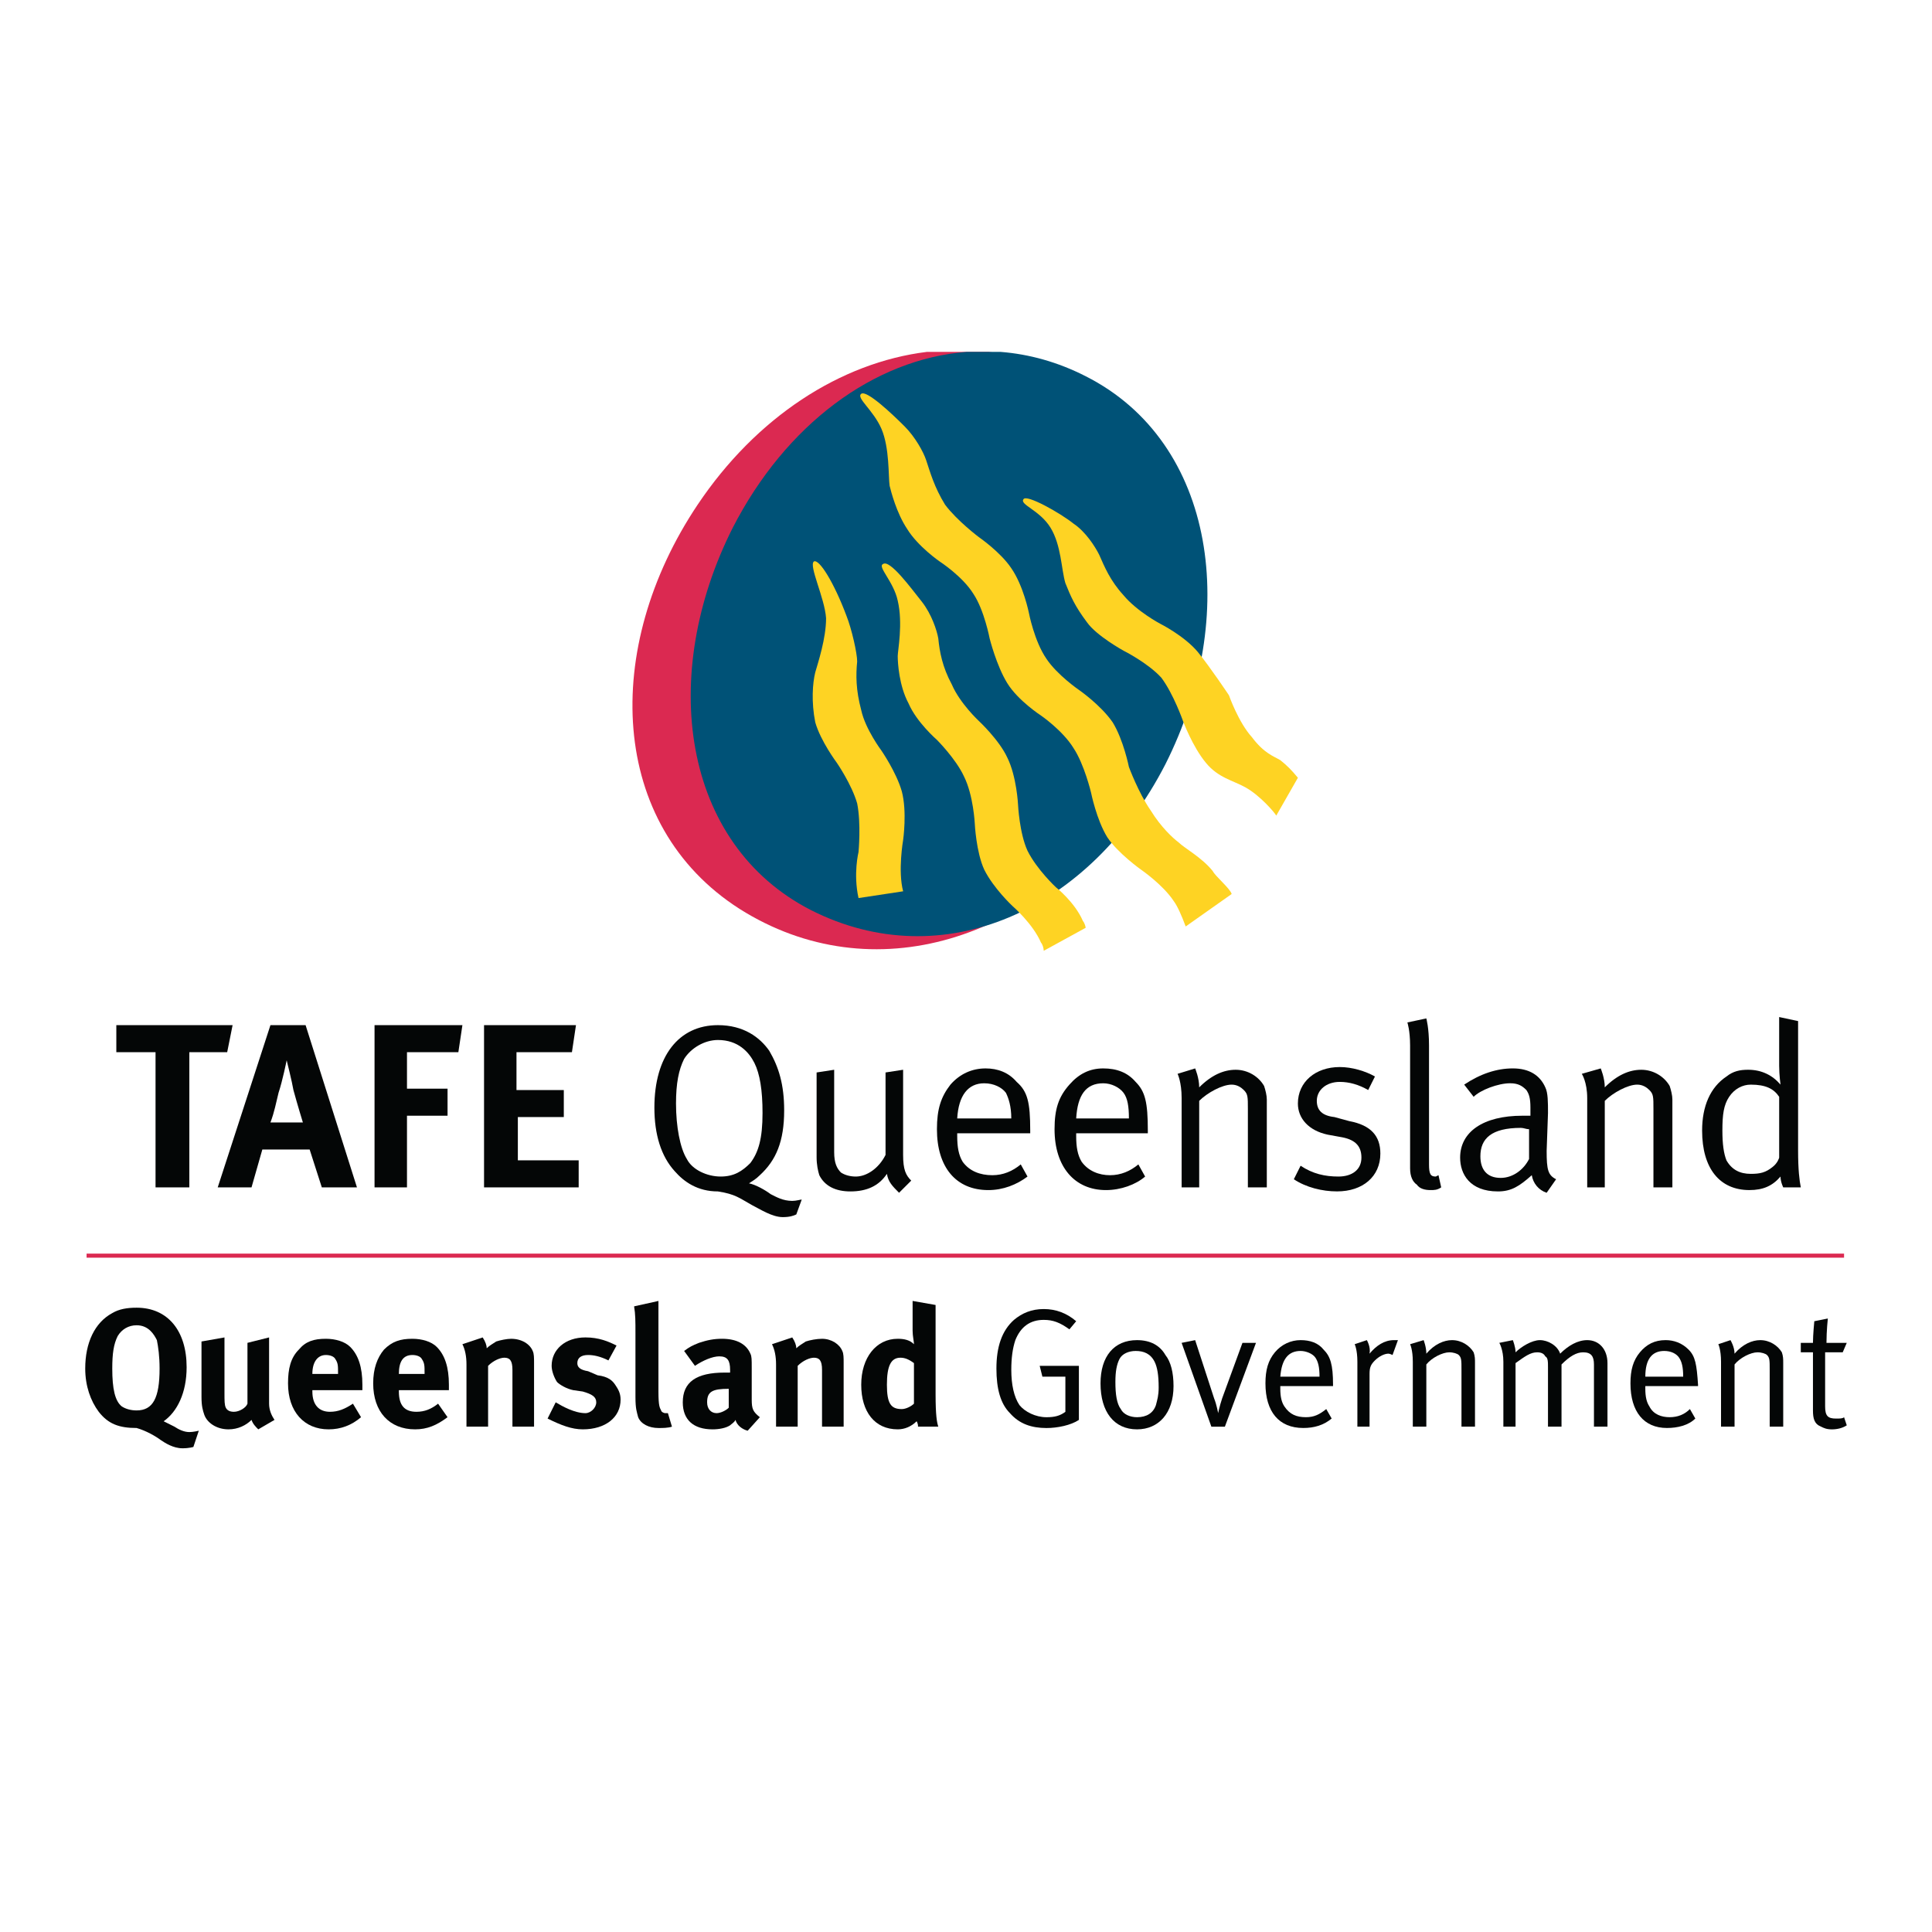 <?xml version="1.0" encoding="utf-8"?>
<!-- Generator: Adobe Illustrator 13.0.0, SVG Export Plug-In . SVG Version: 6.00 Build 14948)  -->
<!DOCTYPE svg PUBLIC "-//W3C//DTD SVG 1.0//EN" "http://www.w3.org/TR/2001/REC-SVG-20010904/DTD/svg10.dtd">
<svg version="1.0" id="Layer_1" xmlns="http://www.w3.org/2000/svg" xmlns:xlink="http://www.w3.org/1999/xlink" x="0px" y="0px"
	 width="192.756px" height="192.756px" viewBox="0 0 192.756 192.756" enable-background="new 0 0 192.756 192.756"
	 xml:space="preserve">
<g>
	<polygon fill-rule="evenodd" clip-rule="evenodd" fill="#FFFFFF" points="0,0 192.756,0 192.756,192.756 0,192.756 0,0 	"/>
	<path fill-rule="evenodd" clip-rule="evenodd" fill="#DB2951" d="M73.786,90.679c13.218,8.362,29.673,3.237,39.25-11.06
		c9.577-14.297,8.902-32.506-4.315-40.869c-3.208-2.017-6.619-3.205-10.081-3.642h-6.171c-8.63,1.067-17.024,6.524-22.863,15.241
		C60.028,64.647,60.702,82.317,73.786,90.679L73.786,90.679z"/>
	<path fill-rule="evenodd" clip-rule="evenodd" fill="#005277" d="M80.935,90.814c13.083,6.609,27.785,0.135,35.338-14.567
		c7.419-14.702,5.126-32.102-7.957-38.711c-2.776-1.417-5.635-2.204-8.483-2.428h-3.399C87.191,35.828,78.4,42.35,73.111,52.643
		C65.693,67.345,67.986,84.205,80.935,90.814L80.935,90.814z"/>
	<path fill-rule="evenodd" clip-rule="evenodd" fill="#FED323" d="M85.655,89.6c-0.54-2.428,0-4.586,0-4.586s0.27-2.832-0.135-4.855
		c-0.539-1.888-2.023-4.046-2.023-4.046s-1.619-2.158-2.158-4.046c-0.404-2.023-0.27-3.912,0-4.99
		c0.27-0.944,1.079-3.372,1.079-5.396c-0.135-2.023-1.753-5.26-1.214-5.665c0.54-0.27,2.023,2.158,3.237,5.396
		c0.54,1.349,1.079,3.776,1.079,4.586c-0.135,1.349-0.135,2.832,0.405,4.855c0.405,1.888,2.023,4.046,2.023,4.046
		s1.483,2.158,2.023,4.046c0.54,2.023,0.135,4.855,0.135,4.855s-0.54,3.103,0,5.125L85.655,89.6L85.655,89.6z"/>
	<path fill-rule="evenodd" clip-rule="evenodd" fill="#FED323" d="M127.333,81.373c-0.135-0.27-1.619-2.023-3.103-2.833
		c-1.214-0.674-2.697-0.944-3.911-2.428c-1.349-1.619-2.293-4.181-2.293-4.181s-0.944-2.698-2.158-4.316
		c-1.349-1.483-3.776-2.697-3.776-2.697s-2.698-1.484-3.643-2.833c-1.213-1.619-1.618-2.563-2.157-3.912
		c-0.405-1.349-0.405-3.776-1.484-5.53c-1.079-1.753-3.102-2.293-2.697-2.832c0.27-0.54,3.642,1.349,4.99,2.428
		c1.215,0.809,2.158,2.293,2.563,3.102c0.539,1.214,1.078,2.562,2.428,4.046c1.349,1.619,3.642,2.833,3.642,2.833
		s2.428,1.214,3.776,2.833c1.214,1.483,3.103,4.316,3.103,4.316s0.944,2.697,2.293,4.181c1.214,1.618,2.158,1.888,2.832,2.292
		c0.675,0.54,1.079,0.944,1.754,1.754L127.333,81.373L127.333,81.373z"/>
	<path fill-rule="evenodd" clip-rule="evenodd" fill="#FED323" d="M118.296,92.433c-0.404-1.08-0.81-2.023-1.214-2.563
		c-1.079-1.619-3.237-3.102-3.237-3.102s-2.293-1.619-3.372-3.237c-1.079-1.753-1.618-4.451-1.618-4.451s-0.675-2.832-1.754-4.451
		c-1.079-1.753-3.237-3.237-3.237-3.237s-2.293-1.484-3.371-3.237c-1.079-1.753-1.754-4.451-1.754-4.451s-0.539-2.833-1.619-4.451
		c-1.079-1.753-3.372-3.237-3.372-3.237s-2.158-1.483-3.237-3.237c-1.079-1.619-1.619-3.777-1.753-4.316
		c-0.135-0.944,0-3.777-0.809-5.665c-0.81-1.889-2.563-3.103-2.023-3.507c0.54-0.405,3.103,2.023,4.316,3.237
		c1.079,1.079,1.888,2.562,2.158,3.372c0.405,1.214,0.81,2.697,1.889,4.451c1.214,1.619,3.372,3.237,3.372,3.237
		s2.158,1.484,3.237,3.103c1.214,1.753,1.754,4.451,1.754,4.451s0.539,2.833,1.753,4.586c1.079,1.619,3.237,3.102,3.237,3.102
		s2.158,1.484,3.372,3.237c1.079,1.753,1.618,4.451,1.618,4.451s0.944,2.562,2.158,4.316c1.079,1.753,2.293,2.832,2.832,3.237
		c0.54,0.54,2.293,1.484,3.372,2.833c0.271,0.54,1.754,1.753,1.889,2.293L118.296,92.433L118.296,92.433z"/>
	<path fill-rule="evenodd" clip-rule="evenodd" fill="#FED323" d="M104.134,94.86c0-0.27-0.135-0.674-0.271-0.809
		c-0.809-1.888-2.832-3.642-2.832-3.642s-1.889-1.754-2.832-3.642c-0.81-1.754-0.944-4.586-0.944-4.586s-0.135-2.833-1.079-4.721
		c-0.81-1.753-2.698-3.642-2.698-3.642s-2.023-1.753-2.833-3.642c-0.944-1.753-1.079-4.046-1.079-4.72c0-0.54,0.54-3.237,0-5.53
		c-0.404-1.888-2.023-3.372-1.483-3.642c0.674-0.54,2.833,2.428,3.912,3.777c0.944,1.213,1.483,2.832,1.619,3.642
		c0.134,1.349,0.404,2.832,1.349,4.586c0.809,1.888,2.697,3.642,2.697,3.642s2.023,1.888,2.833,3.642
		c0.943,1.888,1.078,4.721,1.078,4.721s0.136,2.833,0.944,4.586c0.944,1.889,2.833,3.642,2.833,3.642s1.889,1.483,2.697,3.372
		c0.135,0.135,0.271,0.54,0.271,0.674L104.134,94.86L104.134,94.86z"/>
	<polygon fill-rule="evenodd" clip-rule="evenodd" fill="#DB2951" points="8.639,125.074 183.982,125.074 183.982,125.479 
		8.639,125.479 8.639,125.074 	"/>
	<path fill-rule="evenodd" clip-rule="evenodd" fill="#040606" d="M18.215,144.496c-0.944,0-1.753-0.539-2.158-0.809
		c-0.54-0.404-1.483-0.945-2.428-1.215c-1.753,0-2.833-0.404-3.777-1.617c-0.809-1.08-1.349-2.564-1.349-4.316
		c0-2.562,0.944-4.586,2.698-5.531c0.674-0.404,1.484-0.539,2.428-0.539c3.102,0,4.991,2.293,4.991,5.936
		c0,2.562-0.944,4.451-2.293,5.395c0.27,0.135,0.809,0.404,1.079,0.539c0.405,0.27,0.944,0.539,1.484,0.539
		c0.405,0,0.944-0.135,0.944-0.135l-0.54,1.619C19.294,144.361,18.89,144.496,18.215,144.496L18.215,144.496L18.215,144.496z
		 M11.741,133.301c-0.405,0.811-0.54,1.754-0.54,3.238c0,2.023,0.27,3.236,0.944,3.775c0.405,0.27,0.944,0.404,1.484,0.404
		c1.619,0,2.293-1.213,2.293-4.18c0-1.215-0.135-2.158-0.27-2.834c-0.27-0.539-0.81-1.482-2.023-1.482
		C12.82,132.223,12.146,132.627,11.741,133.301L11.741,133.301z"/>
	<path fill-rule="evenodd" clip-rule="evenodd" fill="#040606" d="M25.094,141.664c-0.54,0.539-1.349,0.943-2.293,0.943
		c-1.214,0-2.158-0.674-2.428-1.482c-0.135-0.406-0.27-0.811-0.27-1.754v-5.531l2.293-0.404v5.531c0,0.809,0,1.213,0.135,1.482
		c0.135,0.27,0.404,0.406,0.809,0.406c0.54,0,1.214-0.406,1.349-0.811v-6.068l2.158-0.541v6.609c0,0.674,0.27,1.215,0.54,1.619
		l-1.619,0.943C25.499,142.338,25.229,142.068,25.094,141.664L25.094,141.664z"/>
	<path fill-rule="evenodd" clip-rule="evenodd" fill="#040606" d="M28.736,138.021c0-1.482,0.27-2.562,1.079-3.371
		c0.674-0.811,1.483-1.08,2.698-1.08c0.944,0,1.888,0.27,2.428,0.811c0.81,0.809,1.214,2.023,1.214,3.775c0,0.27,0,0.406,0,0.541
		h-4.99v0.135c0,1.348,0.674,2.023,1.753,2.023c0.81,0,1.484-0.271,2.293-0.811l0.81,1.35c-0.944,0.809-2.023,1.213-3.237,1.213
		C30.354,142.607,28.736,140.855,28.736,138.021L28.736,138.021L28.736,138.021z M31.164,137.078L31.164,137.078h2.562v-0.135
		c0-0.674,0-0.945-0.27-1.35c-0.135-0.27-0.54-0.404-0.944-0.404C31.703,135.189,31.164,135.863,31.164,137.078L31.164,137.078z"/>
	<path fill-rule="evenodd" clip-rule="evenodd" fill="#040606" d="M37.233,138.021c0-1.482,0.404-2.562,1.079-3.371
		c0.809-0.811,1.618-1.08,2.833-1.08c0.944,0,1.888,0.27,2.428,0.811c0.809,0.809,1.214,2.023,1.214,3.775c0,0.27,0,0.406,0,0.541
		h-4.991v0.135c0,1.348,0.54,2.023,1.753,2.023c0.81,0,1.484-0.271,2.158-0.811l0.944,1.35c-1.079,0.809-2.023,1.213-3.237,1.213
		C38.852,142.607,37.233,140.855,37.233,138.021L37.233,138.021L37.233,138.021z M39.796,137.078L39.796,137.078h2.563v-0.135
		c0-0.674,0-0.945-0.27-1.35c-0.135-0.27-0.54-0.404-0.944-0.404C40.201,135.189,39.796,135.863,39.796,137.078L39.796,137.078z"/>
	<path fill-rule="evenodd" clip-rule="evenodd" fill="#040606" d="M51.126,142.338v-5.664c0-0.945-0.27-1.215-0.809-1.215
		c-0.405,0-1.08,0.27-1.619,0.811v6.068H46.54v-6.205c0-0.809-0.135-1.482-0.405-2.021l2.023-0.676
		c0.27,0.404,0.404,0.811,0.404,1.08c0.27-0.27,0.54-0.404,0.944-0.676c0.405-0.135,1.079-0.27,1.484-0.27
		c1.079,0,1.888,0.541,2.158,1.215c0.135,0.27,0.135,0.674,0.135,1.213v6.34H51.126L51.126,142.338z"/>
	<path fill-rule="evenodd" clip-rule="evenodd" fill="#040606" d="M54.633,141.529l0.809-1.619c0.674,0.404,1.889,1.08,2.967,1.08
		c0.54,0,1.079-0.541,1.079-1.08s-0.405-0.809-1.349-1.078l-0.944-0.135c-0.674-0.135-1.349-0.541-1.618-0.811
		c-0.27-0.404-0.54-1.078-0.54-1.617c0-1.619,1.349-2.834,3.372-2.834c1.349,0,2.293,0.404,3.103,0.811l-0.81,1.482
		c-0.809-0.404-1.483-0.539-2.023-0.539c-0.674,0-1.079,0.27-1.079,0.809c0,0.406,0.27,0.676,1.079,0.811l0.944,0.404
		c1.079,0.135,1.483,0.539,1.753,0.943c0.27,0.406,0.54,0.811,0.54,1.484c0,1.754-1.484,2.967-3.777,2.967
		C57.061,142.607,55.981,142.203,54.633,141.529L54.633,141.529z"/>
	<path fill-rule="evenodd" clip-rule="evenodd" fill="#040606" d="M63.669,141.395c-0.134-0.539-0.27-0.811-0.27-2.023v-6.34
		c0-1.213,0-1.889-0.135-2.697l2.428-0.539c0,0.539,0,1.078,0,2.293v6.744c0,1.482,0.135,1.617,0.27,1.887
		c0,0.137,0.27,0.271,0.405,0.271c0.135,0,0.135,0,0.27,0l0.404,1.348c-0.404,0.135-0.944,0.135-1.349,0.135
		C64.749,142.473,63.939,142.068,63.669,141.395L63.669,141.395z"/>
	<path fill-rule="evenodd" clip-rule="evenodd" fill="#040606" d="M73.381,141.664c-0.135,0.27-0.405,0.404-0.539,0.539
		c-0.405,0.27-1.079,0.404-1.754,0.404c-1.888,0-2.967-0.943-2.967-2.697c0-2.023,1.349-2.967,4.181-2.967c0.135,0,0.27,0,0.54,0
		v-0.27c0-0.945-0.27-1.35-1.079-1.35c-0.675,0-1.619,0.404-2.428,0.945l-1.079-1.484c0.54-0.404,0.81-0.539,1.484-0.809
		c0.81-0.271,1.484-0.406,2.293-0.406c1.484,0,2.428,0.541,2.833,1.484C75,135.324,75,135.594,75,136.539v2.967v0.135
		c0,0.943,0.135,1.215,0.81,1.754l-1.214,1.348C74.056,142.607,73.516,142.203,73.381,141.664L73.381,141.664L73.381,141.664z
		 M70.549,139.91c0,0.674,0.404,1.08,0.944,1.08c0.405,0,0.944-0.271,1.214-0.541v-1.887l0,0
		C71.088,138.562,70.549,138.832,70.549,139.91L70.549,139.91z"/>
	<path fill-rule="evenodd" clip-rule="evenodd" fill="#040606" d="M82.014,142.338v-5.664c0-0.945-0.27-1.215-0.81-1.215
		c-0.405,0-1.079,0.27-1.619,0.811v6.068h-2.158v-6.205c0-0.809-0.135-1.482-0.405-2.021l2.023-0.676
		c0.27,0.404,0.405,0.811,0.405,1.08c0.27-0.27,0.54-0.404,0.944-0.676c0.404-0.135,1.079-0.27,1.619-0.27
		c0.944,0,1.753,0.541,2.023,1.215c0.135,0.27,0.135,0.674,0.135,1.213v6.34H82.014L82.014,142.338z"/>
	<path fill-rule="evenodd" clip-rule="evenodd" fill="#040606" d="M85.925,138.156c0-2.697,1.484-4.586,3.642-4.586
		c0.675,0,1.214,0.135,1.619,0.541c0-0.271-0.135-0.811-0.135-1.35v-2.967l2.293,0.404v8.902c0,2.158,0.135,2.832,0.27,3.236H91.59
		c0-0.135,0-0.27-0.135-0.539c-0.539,0.539-1.213,0.809-1.888,0.809C87.274,142.607,85.925,140.855,85.925,138.156L85.925,138.156
		L85.925,138.156z M88.487,138.156c0,1.889,0.405,2.428,1.484,2.428c0.405,0,0.944-0.27,1.214-0.539v-4.047
		c-0.54-0.404-0.944-0.539-1.349-0.539C88.892,135.459,88.487,136.27,88.487,138.156L88.487,138.156z"/>
	<path fill-rule="evenodd" clip-rule="evenodd" fill="#040606" d="M100.762,140.99c-0.944-0.945-1.349-2.428-1.349-4.451
		c0-2.158,0.539-3.777,1.753-4.855c0.81-0.676,1.754-1.08,2.968-1.08s2.293,0.404,3.237,1.215l-0.675,0.809
		c-0.944-0.674-1.618-0.943-2.562-0.943c-1.349,0-2.293,0.674-2.833,2.021c-0.27,0.811-0.404,1.754-0.404,2.969
		c0,1.482,0.27,2.697,0.81,3.506c0.539,0.676,1.618,1.215,2.697,1.215c0.81,0,1.349-0.135,1.889-0.539v-3.508h-2.293l-0.271-1.078
		h3.912v5.395c-0.81,0.539-2.158,0.809-3.237,0.809C102.92,142.473,101.706,142.068,100.762,140.99L100.762,140.99z"/>
	<path fill-rule="evenodd" clip-rule="evenodd" fill="#040606" d="M109.799,138.021c0-2.697,1.349-4.316,3.642-4.316
		c1.349,0,2.293,0.541,2.832,1.484c0.54,0.674,0.81,1.754,0.81,3.102c0,2.699-1.483,4.316-3.642,4.316
		C111.147,142.607,109.799,140.855,109.799,138.021L109.799,138.021L109.799,138.021z M111.687,135.594
		c-0.27,0.539-0.404,1.215-0.404,2.293c0,1.215,0.135,2.158,0.539,2.697c0.271,0.541,0.944,0.811,1.619,0.811
		c0.944,0,1.618-0.404,1.888-1.215c0.135-0.539,0.271-0.943,0.271-1.754c0-1.213-0.136-2.021-0.405-2.562
		c-0.404-0.809-1.079-1.078-1.888-1.078C112.631,134.785,111.957,135.055,111.687,135.594L111.687,135.594z"/>
	<path fill-rule="evenodd" clip-rule="evenodd" fill="#040606" d="M120.858,142.338l-2.967-8.361l1.349-0.271l1.889,5.801
		c0.27,0.674,0.404,1.484,0.404,1.484l0,0c0,0,0.135-0.676,0.404-1.484l2.023-5.529h1.349l-3.102,8.361H120.858L120.858,142.338z"/>
	<path fill-rule="evenodd" clip-rule="evenodd" fill="#040606" d="M126.254,138.021c0-1.348,0.27-2.293,0.944-3.102
		c0.674-0.809,1.618-1.215,2.562-1.215s1.753,0.271,2.293,0.945c0.675,0.674,0.944,1.482,0.944,3.506v0.135h-5.261v0.271
		c0,0.809,0.135,1.348,0.405,1.752c0.539,0.811,1.214,1.08,2.157,1.08c0.81,0,1.35-0.27,2.023-0.811l0.54,0.945
		c-0.81,0.674-1.754,0.943-2.833,0.943C127.603,142.473,126.254,140.855,126.254,138.021L126.254,138.021L126.254,138.021z
		 M127.737,137.348h3.912c0-0.943-0.136-1.484-0.405-1.889s-0.944-0.674-1.483-0.674
		C128.547,134.785,127.872,135.594,127.737,137.348L127.737,137.348z"/>
	<path fill-rule="evenodd" clip-rule="evenodd" fill="#040606" d="M135.426,142.338v-6.475c0-1.213-0.27-1.752-0.27-1.752
		l1.214-0.406c0,0,0.404,0.676,0.27,1.35c0.675-0.809,1.483-1.35,2.428-1.35c0.135,0,0.404,0,0.404,0l-0.539,1.484
		c0,0-0.27-0.135-0.405-0.135c-0.404,0-0.943,0.27-1.349,0.674c-0.404,0.404-0.539,0.676-0.539,1.35v5.26H135.426L135.426,142.338z"
		/>
	<path fill-rule="evenodd" clip-rule="evenodd" fill="#040606" d="M145.812,142.338v-5.664c0-0.945,0-1.215-0.27-1.484
		c-0.136-0.135-0.54-0.27-0.944-0.27c-0.675,0-1.754,0.539-2.293,1.213v6.205h-1.349v-6.475c0-1.213-0.27-1.752-0.27-1.752
		l1.349-0.406c0,0,0.27,0.676,0.27,1.35c0.809-0.943,1.753-1.35,2.562-1.35c0.944,0,1.754,0.541,2.158,1.215
		c0.135,0.404,0.135,0.674,0.135,1.078v6.34H145.812L145.812,142.338z"/>
	<path fill-rule="evenodd" clip-rule="evenodd" fill="#040606" d="M159.029,142.338v-6.205c0-0.809-0.27-1.213-1.079-1.213
		c-0.674,0-1.349,0.404-2.157,1.213v6.205h-1.35v-5.934c0-0.541,0-0.945-0.27-1.08c-0.135-0.27-0.404-0.404-0.81-0.404
		c-0.674,0-1.214,0.404-2.157,1.078v6.34h-1.215v-6.475c0-1.213-0.404-1.887-0.404-1.887l1.349-0.271c0,0,0.271,0.676,0.271,1.215
		c0.539-0.539,1.618-1.215,2.428-1.215c0.809,0,1.753,0.541,2.022,1.35c0.81-0.809,1.754-1.35,2.698-1.35
		c1.214,0,2.022,0.945,2.022,2.293v6.34H159.029L159.029,142.338z"/>
	<path fill-rule="evenodd" clip-rule="evenodd" fill="#040606" d="M162.671,138.021c0-1.348,0.271-2.293,0.944-3.102
		c0.675-0.809,1.484-1.215,2.562-1.215c0.81,0,1.619,0.271,2.293,0.945c0.675,0.674,0.81,1.482,0.944,3.506v0.135h-5.26v0.271
		c0,0.809,0.135,1.348,0.404,1.752c0.404,0.811,1.214,1.08,2.023,1.08s1.483-0.27,2.022-0.811l0.54,0.945
		c-0.675,0.674-1.753,0.943-2.833,0.943C164.02,142.473,162.671,140.855,162.671,138.021L162.671,138.021L162.671,138.021z
		 M164.155,137.348h3.776c0-0.943-0.135-1.484-0.404-1.889c-0.271-0.404-0.81-0.674-1.484-0.674
		C164.829,134.785,164.155,135.594,164.155,137.348L164.155,137.348z"/>
	<path fill-rule="evenodd" clip-rule="evenodd" fill="#040606" d="M176.563,142.338v-5.664c0-0.945,0-1.215-0.27-1.484
		c-0.135-0.135-0.539-0.27-0.943-0.27c-0.675,0-1.754,0.539-2.293,1.213v6.205h-1.35v-6.475c0-1.213-0.27-1.752-0.27-1.752
		l1.214-0.406c0,0,0.405,0.676,0.405,1.35c0.809-0.943,1.753-1.35,2.562-1.35c0.943,0,1.753,0.541,2.157,1.215
		c0.136,0.404,0.136,0.674,0.136,1.078v6.34H176.563L176.563,142.338z"/>
	<path fill-rule="evenodd" clip-rule="evenodd" fill="#040606" d="M181.689,142.338c-0.675-0.27-0.81-0.809-0.81-1.619v-5.799
		h-1.214v-0.943h1.214c0-0.811,0.135-2.158,0.135-2.158l1.349-0.271c0,0-0.135,1.215-0.135,2.43h2.023l-0.404,0.943h-1.754v5.395
		c0,0.945,0.27,1.215,1.079,1.215c0.405,0,0.675,0,0.81-0.135l0.27,0.809c-0.404,0.27-0.944,0.404-1.483,0.404
		C182.229,142.607,181.959,142.473,181.689,142.338L181.689,142.338z"/>
	<polygon fill-rule="evenodd" clip-rule="evenodd" fill="#040606" points="15.518,118.465 15.518,104.977 11.606,104.977 
		11.606,102.279 23.206,102.279 22.667,104.977 18.89,104.977 18.89,118.465 15.518,118.465 	"/>
	<path fill-rule="evenodd" clip-rule="evenodd" fill="#040606" d="M32.108,118.465l-1.214-3.777h-4.721l-1.079,3.777h-3.372
		l5.26-16.186h3.507l5.125,16.186H32.108L32.108,118.465L32.108,118.465z M27.792,109.023c-0.27,1.078-0.405,1.889-0.81,2.967h3.237
		c0,0-0.54-1.754-0.944-3.236c-0.135-0.811-0.674-2.969-0.674-2.969S28.196,107.809,27.792,109.023L27.792,109.023z"/>
	<polygon fill-rule="evenodd" clip-rule="evenodd" fill="#040606" points="37.368,118.465 37.368,102.279 46.135,102.279 
		45.731,104.977 40.605,104.977 40.605,108.619 44.652,108.619 44.652,111.316 40.605,111.316 40.605,118.465 37.368,118.465 	"/>
	<polygon fill-rule="evenodd" clip-rule="evenodd" fill="#040606" points="48.293,118.465 48.293,102.279 57.465,102.279 
		57.061,104.977 51.53,104.977 51.53,108.754 56.251,108.754 56.251,111.451 51.666,111.451 51.666,115.768 57.735,115.768 
		57.735,118.465 48.293,118.465 	"/>
	<path fill-rule="evenodd" clip-rule="evenodd" fill="#040606" d="M75,120.219c-1.214-0.676-1.619-1.08-3.372-1.35
		c-2.023,0-3.372-0.943-4.316-2.023c-1.349-1.482-2.023-3.641-2.023-6.34c0-5.125,2.428-8.227,6.339-8.227
		c2.563,0,4.182,1.213,5.125,2.562c0.944,1.619,1.484,3.371,1.484,5.936c0,3.102-0.809,4.99-2.428,6.473
		c-0.405,0.404-0.674,0.541-1.079,0.811c0.674,0.135,1.619,0.674,2.158,1.078c0.54,0.27,1.214,0.674,2.158,0.674
		c0.405,0,0.809-0.135,0.944-0.135l-0.54,1.484c-0.27,0.135-0.674,0.27-1.349,0.27C77.023,121.432,75.809,120.623,75,120.219
		L75,120.219L75,120.219z M68.255,105.65c-0.54,1.08-0.809,2.428-0.809,4.451c0,2.293,0.405,4.451,1.079,5.531
		c0.54,1.078,2.023,1.752,3.372,1.752s2.158-0.539,2.967-1.348c0.809-1.08,1.214-2.428,1.214-4.99c0-2.293-0.27-3.912-0.809-4.992
		c-0.54-1.078-1.619-2.293-3.642-2.293C70.279,103.762,68.93,104.572,68.255,105.65L68.255,105.65z"/>
	<path fill-rule="evenodd" clip-rule="evenodd" fill="#040606" d="M88.487,117.115c-0.809,1.215-2.023,1.754-3.642,1.754
		c-1.483,0-2.562-0.539-3.102-1.619c-0.135-0.404-0.27-1.078-0.27-1.752V107l1.753-0.27v8.227c0,1.08,0.27,1.619,0.674,2.023
		c0.405,0.27,0.944,0.404,1.484,0.404c1.079,0,2.293-0.809,2.967-2.158V107l1.753-0.27v8.496c0,1.484,0.27,2.023,0.81,2.564
		l-1.214,1.213C89.027,118.33,88.623,117.926,88.487,117.115L88.487,117.115z"/>
	<path fill-rule="evenodd" clip-rule="evenodd" fill="#040606" d="M93.478,112.664c0-2.023,0.405-3.236,1.349-4.451
		c0.944-1.078,2.158-1.617,3.507-1.617c1.214,0,2.293,0.404,3.102,1.348c1.079,0.945,1.35,2.023,1.35,4.855v0.271h-7.284v0.27
		c0,1.078,0.135,1.887,0.539,2.562c0.675,0.943,1.753,1.348,2.967,1.348c1.079,0,2.023-0.404,2.833-1.078l0.674,1.213
		c-1.079,0.811-2.428,1.35-3.911,1.35C95.366,118.734,93.478,116.441,93.478,112.664L93.478,112.664L93.478,112.664z
		 M95.501,111.586h5.395c0-1.215-0.27-2.023-0.539-2.562c-0.405-0.539-1.215-0.945-2.158-0.945
		C96.581,108.078,95.636,109.293,95.501,111.586L95.501,111.586z"/>
	<path fill-rule="evenodd" clip-rule="evenodd" fill="#040606" d="M105.213,112.664c0-2.023,0.404-3.236,1.483-4.451
		c0.944-1.078,2.023-1.617,3.372-1.617s2.428,0.404,3.237,1.348c0.944,0.945,1.214,2.023,1.214,4.855v0.271h-7.148v0.27
		c0,1.078,0.135,1.887,0.539,2.562c0.675,0.943,1.754,1.348,2.832,1.348c1.079,0,2.023-0.404,2.833-1.078l0.675,1.213
		c-0.944,0.811-2.429,1.35-3.912,1.35C107.236,118.734,105.213,116.441,105.213,112.664L105.213,112.664L105.213,112.664z
		 M107.371,111.586h5.26c0-1.215-0.135-2.023-0.539-2.562c-0.405-0.539-1.214-0.945-2.023-0.945
		C108.315,108.078,107.506,109.293,107.371,111.586L107.371,111.586z"/>
	<path fill-rule="evenodd" clip-rule="evenodd" fill="#040606" d="M124.501,118.465v-7.824c0-1.213,0-1.482-0.405-1.887
		c-0.27-0.27-0.674-0.541-1.214-0.541c-0.944,0-2.428,0.811-3.237,1.619v8.633h-1.753v-8.902c0-1.619-0.405-2.428-0.405-2.428
		l1.754-0.539c0,0,0.404,0.943,0.404,1.889c1.214-1.215,2.428-1.754,3.642-1.754c1.215,0,2.293,0.674,2.833,1.617
		c0.135,0.406,0.27,0.945,0.27,1.35v8.768H124.501L124.501,118.465z"/>
	<path fill-rule="evenodd" clip-rule="evenodd" fill="#040606" d="M129.086,117.654l0.675-1.348
		c1.214,0.809,2.428,1.078,3.776,1.078s2.293-0.674,2.293-1.887c0-1.08-0.539-1.754-1.889-2.023l-1.483-0.27
		c-1.888-0.406-2.967-1.619-2.967-3.104c0-2.158,1.753-3.641,4.181-3.641c1.214,0,2.562,0.404,3.507,0.943l-0.674,1.35
		c-0.944-0.541-1.889-0.811-2.833-0.811c-1.349,0-2.293,0.811-2.293,1.889c0,0.945,0.54,1.484,1.754,1.619l1.483,0.404
		c2.158,0.404,3.103,1.484,3.103,3.236c0,2.293-1.754,3.777-4.316,3.777C131.919,118.869,130.3,118.465,129.086,117.654
		L129.086,117.654z"/>
	<path fill-rule="evenodd" clip-rule="evenodd" fill="#040606" d="M141.36,118.195c-0.404-0.27-0.674-0.811-0.674-1.619v-12.273
		c0-1.484-0.271-2.293-0.271-2.293l1.889-0.404c0,0,0.27,0.943,0.27,2.697v11.869c0,0.943,0.135,1.213,0.675,1.213l0.27-0.135
		l0.27,1.215c-0.404,0.27-0.675,0.27-1.079,0.27C142.17,118.734,141.63,118.6,141.36,118.195L141.36,118.195z"/>
	<path fill-rule="evenodd" clip-rule="evenodd" fill="#040606" d="M152.825,117.25c-1.214,1.08-2.023,1.619-3.372,1.619
		c-2.832,0-3.776-1.754-3.776-3.371c0-2.564,2.293-4.182,6.204-4.182c0.404,0,0.81,0,0.81,0v-0.811c0-0.943-0.135-1.348-0.405-1.752
		c-0.404-0.406-0.809-0.676-1.618-0.676c-1.214,0-2.968,0.676-3.642,1.35l-0.944-1.215c1.618-1.078,3.237-1.617,4.855-1.617
		c1.619,0,2.698,0.674,3.237,1.889c0.27,0.539,0.27,1.482,0.27,2.562l-0.135,3.775c0,1.889,0.135,2.428,0.944,2.832l-0.944,1.35
		C153.5,118.734,152.96,118.061,152.825,117.25L152.825,117.25L152.825,117.25z M147.699,115.363c0,1.348,0.675,2.156,2.023,2.156
		c1.214,0,2.293-0.809,2.833-1.887v-2.969c-0.271,0-0.54-0.135-0.81-0.135C148.778,112.529,147.699,113.609,147.699,115.363
		L147.699,115.363z"/>
	<path fill-rule="evenodd" clip-rule="evenodd" fill="#040606" d="M164.964,118.465v-7.824c0-1.213,0-1.482-0.404-1.887
		c-0.27-0.27-0.675-0.541-1.214-0.541c-0.944,0-2.428,0.811-3.237,1.619v8.633h-1.753v-8.902c0-1.619-0.54-2.428-0.54-2.428
		l1.889-0.539c0,0,0.404,0.943,0.404,1.889c1.214-1.215,2.428-1.754,3.642-1.754s2.293,0.674,2.833,1.617
		c0.135,0.406,0.27,0.945,0.27,1.35v8.768H164.964L164.964,118.465z"/>
	<path fill-rule="evenodd" clip-rule="evenodd" fill="#040606" d="M169.82,112.799c0-2.428,0.809-4.314,2.428-5.395
		c0.674-0.539,1.349-0.674,2.158-0.674c1.349,0,2.428,0.539,3.236,1.482c0,0-0.135-0.943-0.135-1.887v-4.855l1.889,0.404v12.947
		c0,1.889,0.135,2.969,0.27,3.643h-1.753c0,0-0.271-0.539-0.271-1.08c-0.809,0.945-1.753,1.35-3.102,1.35
		C171.573,118.734,169.82,116.576,169.82,112.799L169.82,112.799L169.82,112.799z M172.518,109.428
		c-0.539,0.809-0.675,1.754-0.675,3.371c0,1.35,0.136,2.293,0.405,2.969c0.539,0.943,1.349,1.348,2.428,1.348
		c0.944,0,1.483-0.135,2.158-0.674c0.539-0.404,0.674-0.943,0.674-0.943v-6.07c-0.539-0.809-1.349-1.215-2.832-1.215
		C173.866,108.213,173.058,108.619,172.518,109.428L172.518,109.428z"/>
</g>
</svg>
